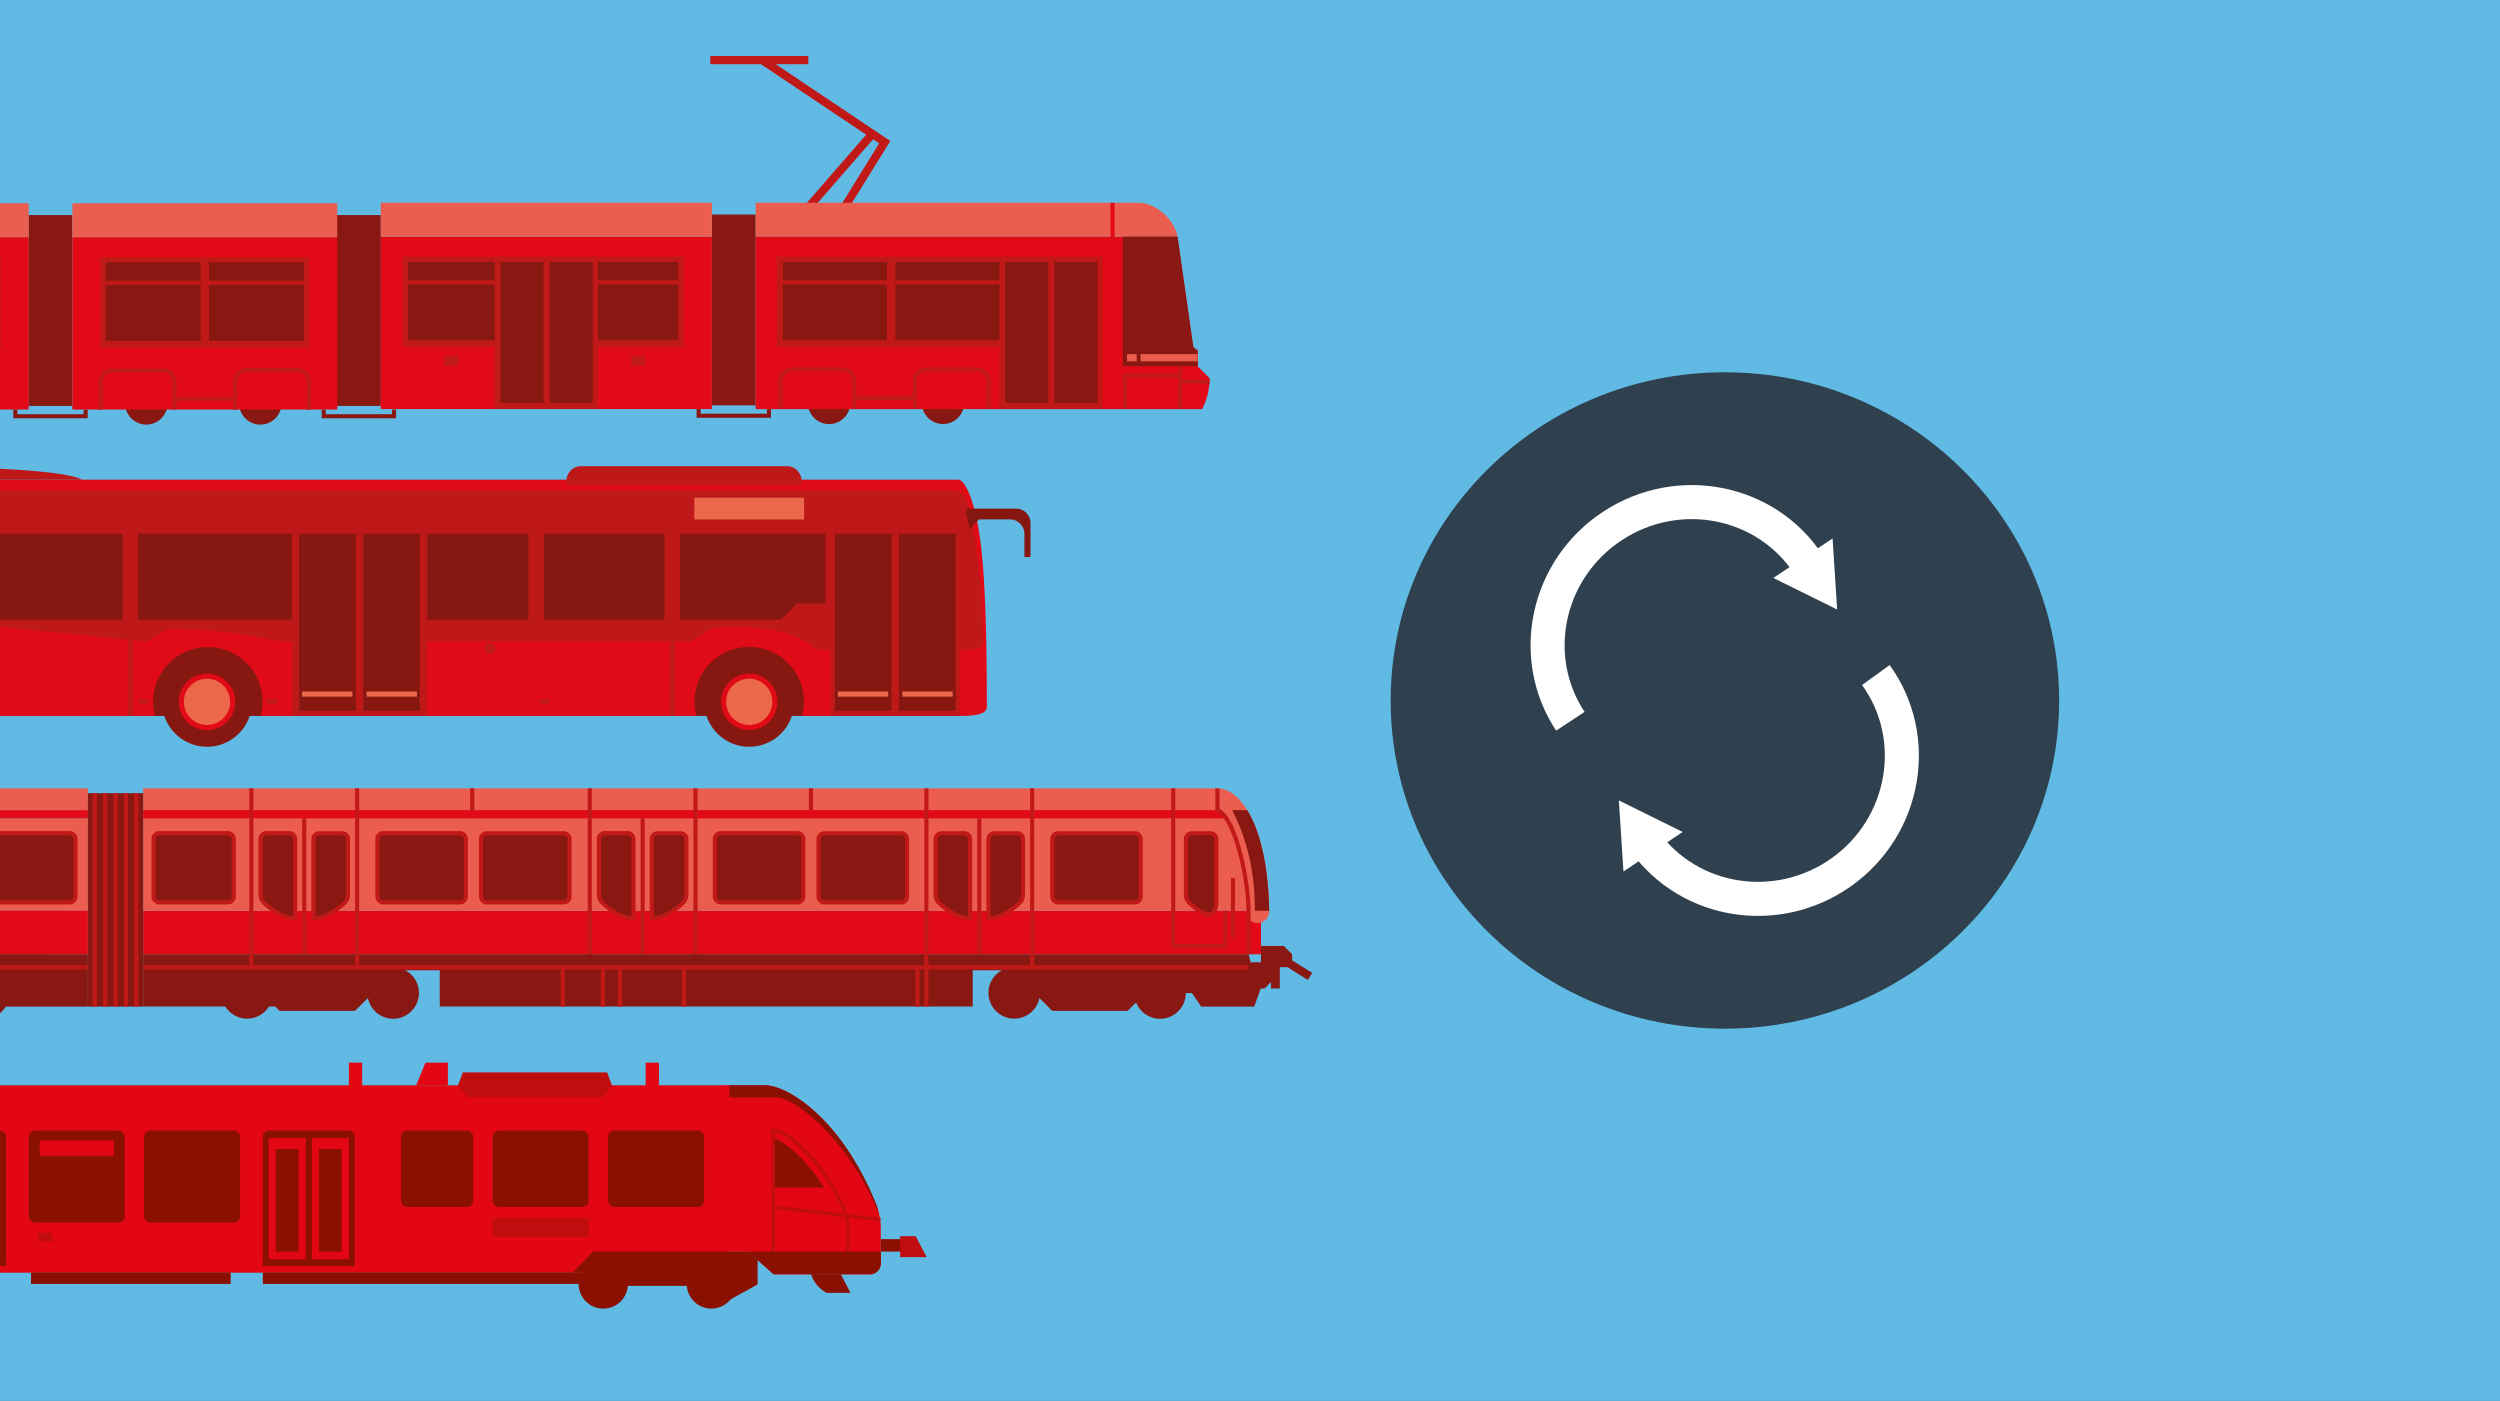 <?xml version="1.0" encoding="UTF-8"?>
<svg xmlns="http://www.w3.org/2000/svg" xmlns:xlink="http://www.w3.org/1999/xlink" id="Ebene_1" data-name="Ebene 1" viewBox="0 0 737 413">
  <rect x="0" y="0" width="737" height="413" fill="#333333" stroke="none"/>
  <defs>
    <style>.cls-1,.cls-12,.cls-14,.cls-20,.cls-7{fill:none;}.cls-2{fill:#60bae4;}.cls-3{clip-path:url(#clip-path);}.cls-4{fill:#e30613;}.cls-5{fill:#8a1002;}.cls-6{fill:#c00d0d;}.cls-7{stroke:#c00d0d;stroke-width:1.03px;}.cls-12,.cls-13,.cls-14,.cls-20,.cls-7{stroke-miterlimit:10;}.cls-8{fill:#871811;}.cls-9{fill:#e10b17;}.cls-10{fill:#be1818;}.cls-11,.cls-13{fill:#eb694a;}.cls-12,.cls-14{stroke:#be1818;}.cls-12{stroke-width:4.54px;}.cls-13{stroke:#e10b17;}.cls-13,.cls-14{stroke-width:1.51px;}.cls-15{fill:#891812;}.cls-16{fill:#c11818;}.cls-17{fill:#eb5e4f;}.cls-18{fill:#e30a18;}.cls-19{fill:#2f404e;}.cls-20{stroke:#fff;stroke-width:10.04px;}.cls-21{fill:#fff;}.cls-22{clip-path:url(#clip-path-2);}.cls-23{clip-path:url(#clip-path-3);}</style>
    <clipPath id="clip-path">
      <polygon class="cls-1" points="737.98 -1.17 -1.02 -0.17 -1.02 414.45 737.98 413.45 737.98 -1.17"></polygon>
    </clipPath>
    <clipPath id="clip-path-2">
      <polygon class="cls-1" points="-776.02 -1.17 -1515.02 -0.17 -1515.02 414.45 -776.02 413.45 -776.02 -1.17"></polygon>
    </clipPath>
    <clipPath id="clip-path-3">
      <polygon class="cls-1" points="-19.02 -1.17 -758.02 -0.17 -758.02 414.45 -19.02 413.45 -19.02 -1.17"></polygon>
    </clipPath>
  </defs>
  <polygon class="cls-2" points="737.98 -1.17 -1.02 -0.17 -1.02 414.45 737.98 413.45 737.98 -1.17"></polygon>
  <g class="cls-3">
    <rect class="cls-4" x="190.33" y="313.28" width="3.92" height="10.2"></rect>
    <path class="cls-4" d="M212.29,320v-.05H225.5c6.31,0,22.27,9.19,32.75,35a19.61,19.61,0,0,1,1.42,7.34v10.15a3.26,3.26,0,0,1-3.26,3.26H228.08L220.57,369h-5.74v6.13H-41.89V320Z"></path>
    <path class="cls-5" d="M227.94,335.44v14.64H243S235.48,338.09,227.94,335.44Z"></path>
    <rect class="cls-4" x="-41.89" y="368.98" width="262.46" height="6.13" transform="translate(178.68 744.09) rotate(180)"></rect>
    <rect class="cls-5" x="9.14" y="375.11" width="58.87" height="3.4" transform="translate(77.15 753.62) rotate(180)"></rect>
    <polygon class="cls-5" points="220.57 368.98 174.82 368.98 168.89 375.11 171.4 375.11 183.72 379.08 204.83 379.08 213.73 383.96 223.35 378.65 223.35 371.44 220.57 368.98"></polygon>
    <rect class="cls-6" x="11.25" y="363.43" width="4.21" height="2.49" transform="translate(26.71 729.35) rotate(180)"></rect>
    <rect class="cls-4" x="-41.89" y="320.04" width="256.91" height="3.44" transform="translate(173.13 643.52) rotate(180)"></rect>
    <rect class="cls-5" x="42.5" y="333.28" width="28.28" height="27.13" rx="1.84" transform="translate(113.28 693.7) rotate(-180)"></rect>
    <rect class="cls-5" x="8.47" y="333.28" width="28.28" height="27.13" rx="1.84" transform="translate(45.23 693.7) rotate(-180)"></rect>
    <rect class="cls-4" x="11.7" y="336.15" width="21.82" height="4.59" transform="translate(45.23 676.9) rotate(180)"></rect>
    <rect class="cls-5" x="145.25" y="333.28" width="28.28" height="22.54" rx="1.84" transform="translate(318.77 689.11) rotate(180)"></rect>
    <rect class="cls-5" x="179.27" y="333.28" width="28.28" height="22.54" rx="1.84" transform="translate(386.83 689.11) rotate(180)"></rect>
    <rect class="cls-5" x="118.18" y="333.28" width="21.32" height="22.54" rx="1.84" transform="translate(257.68 689.11) rotate(180)"></rect>
    <path class="cls-5" d="M77.48,333.28h27.09a0,0,0,0,1,0,0v36.86a1.84,1.84,0,0,1-1.84,1.84H79.32a1.84,1.84,0,0,1-1.84-1.84V333.28A0,0,0,0,1,77.48,333.28Z" transform="translate(182.05 705.27) rotate(180)"></path>
    <rect class="cls-4" x="91.93" y="335.44" width="10.91" height="36.54" transform="translate(194.78 707.43) rotate(180)"></rect>
    <rect class="cls-5" x="94.04" y="338.74" width="6.7" height="30.24" transform="translate(194.78 707.72) rotate(180)"></rect>
    <rect class="cls-4" x="79.2" y="335.44" width="10.91" height="36.54" transform="translate(169.32 707.43) rotate(180)"></rect>
    <rect class="cls-5" x="81.31" y="338.74" width="6.7" height="30.24" transform="translate(169.32 707.72) rotate(180)"></rect>
    <path class="cls-5" d="M-25.31,333.28H1.77a0,0,0,0,1,0,0v36.86A1.84,1.84,0,0,1-.06,372H-23.48a1.84,1.84,0,0,1-1.84-1.84V333.28A0,0,0,0,1-25.31,333.28Z" transform="translate(-23.54 705.27) rotate(180)"></path>
    <rect class="cls-4" x="-10.86" y="335.44" width="10.91" height="36.54" transform="translate(-10.81 707.43) rotate(180)"></rect>
    <path class="cls-7" d="M227.94,333.28V369l2.3,5.3h15.5c3.74,0,4.31-1.37,4.31-11.64S234.83,333.28,227.94,333.28Z"></path>
    <rect class="cls-5" x="77.48" y="371.23" width="27.09" height="1.96" transform="translate(182.05 744.43) rotate(180)"></rect>
    <rect class="cls-5" x="-25.31" y="371.23" width="27.09" height="1.96" transform="translate(-23.54 744.43) rotate(180)"></rect>
    <path class="cls-5" d="M215,319.93H225.5c6.31,0,22.27,9.19,32.75,35a19.42,19.42,0,0,1,.86,2.78c-9.7-23.08-25.29-34.19-30.16-34.19H215Z"></path>
    <line class="cls-7" x1="227.94" y1="355.82" x2="259.56" y2="359.56"></line>
    <path class="cls-5" d="M247.89,375.64l2.83,5.5h-7a9.5,9.5,0,0,1-4.61-5.5Z"></path>
    <rect class="cls-5" x="259.67" y="365.3" width="6.08" height="3.68" transform="translate(525.42 734.28) rotate(180)"></rect>
    <polygon class="cls-6" points="265.36 364.44 265.36 370.61 273.17 370.61 269.96 364.44 265.36 364.44"></polygon>
    <polygon class="cls-4" points="132.04 319.98 132.04 313.28 125.43 313.28 122.66 319.98 132.04 319.98"></polygon>
    <rect class="cls-4" x="102.85" y="313.28" width="3.92" height="10.2"></rect>
    <rect class="cls-6" x="145.25" y="359.13" width="28.28" height="5.55"></rect>
    <circle class="cls-5" cx="177.84" cy="378.51" r="7.27"></circle>
    <circle class="cls-5" cx="209.71" cy="378.51" r="7.27"></circle>
    <polygon class="cls-6" points="136.44 316.15 149.5 316.15 165.92 316.15 178.98 316.15 180.42 320.04 177.55 323.48 165.92 323.48 149.5 323.48 137.88 323.48 135 320.04 136.44 316.15"></polygon>
    <rect class="cls-5" x="77.48" y="375.11" width="95.73" height="3.4" transform="translate(250.69 753.62) rotate(180)"></rect>
    <path class="cls-5" d="M259.67,372.38a3.26,3.26,0,0,1-3.26,3.26H228.08L220.57,369h39.1Z"></path>
    <rect class="cls-8" x="38.13" y="171.31" width="212.54" height="39.75"></rect>
    <path class="cls-9" d="M289.16,160.59c-1.51-12.37-4.54-19.18-6.69-19.18H-29.81v64.7a2.14,2.14,0,0,0,1.91,2.13l25.34,2.82H45.7a15.88,15.88,0,0,1-.56-4.16,16.15,16.15,0,1,1,32.3,0,15.88,15.88,0,0,1-.57,4.16H205.28a15.88,15.88,0,0,1-.56-4.16,16.15,16.15,0,1,1,31.74,4.16h46c4.17,0,8.46-.25,8.46-2.65C290.93,193,290.67,173,289.16,160.59Z"></path>
    <path class="cls-10" d="M-23.38,144.63v37.85l66.62,6.63,6.06-3.6h3.51A130.35,130.35,0,0,1,79,188.43a34.93,34.93,0,0,0,7,.68H203.55l6.62-4s21-2.46,30.85,6.44H283.8c3,0,6.05,0,6.05-2.46s-.79-31-5.3-42.21c-1.13-2.84-3.59-2.27-8.51-2.27Z"></path>
    <rect class="cls-10" x="86.02" y="176.24" width="39.93" height="34.82"></rect>
    <rect class="cls-10" x="244.81" y="168.07" width="38.23" height="42.99"></rect>
    <rect class="cls-11" x="204.69" y="146.71" width="32.36" height="6.43"></rect>
    <rect class="cls-11" x="88.19" y="205.38" width="15.71" height="1.51"></rect>
    <rect class="cls-11" x="108.07" y="205.38" width="15.71" height="1.51" transform="translate(231.84 412.28) rotate(180)"></rect>
    <polygon class="cls-8" points="243.36 157.31 243.36 177.94 234.97 177.94 230.24 182.67 125.95 182.67 125.95 157.31 243.36 157.31"></polygon>
    <polygon class="cls-8" points="86.02 157.31 86.02 177.94 86.02 177.94 86.02 182.67 -3.44 182.67 -20.35 181.16 -20.35 157.31 86.02 157.31"></polygon>
    <line class="cls-12" x1="198.19" y1="155.16" x2="198.19" y2="185.19"></line>
    <line class="cls-12" x1="158.06" y1="155.16" x2="158.06" y2="185.19"></line>
    <line class="cls-12" x1="38.45" y1="155.16" x2="38.45" y2="185.19"></line>
    <circle class="cls-8" cx="61.03" cy="206.9" r="13.25"></circle>
    <circle class="cls-13" cx="61.03" cy="206.9" r="7.57"></circle>
    <circle class="cls-8" cx="220.87" cy="206.9" r="13.25"></circle>
    <circle class="cls-13" cx="220.87" cy="206.9" r="7.57"></circle>
    <line class="cls-14" x1="38.45" y1="188.63" x2="38.45" y2="211.06"></line>
    <line class="cls-14" x1="198.19" y1="188.63" x2="198.19" y2="211.06"></line>
    <circle class="cls-10" cx="144.4" cy="191.19" r="1.62"></circle>
    <rect class="cls-10" x="40.88" y="206.14" width="2.93" height="1.32"></rect>
    <rect class="cls-10" x="78.73" y="206.14" width="2.93" height="1.32"></rect>
    <rect class="cls-10" x="158.99" y="206.14" width="2.93" height="1.32"></rect>
    <path class="cls-10" d="M24.13,141.41s-3.57-3.56-48.06-3.77a6.4,6.4,0,0,0-5.88,3.77H24.13Z"></path>
    <path class="cls-10" d="M167,142.93v-1.2a4.29,4.29,0,0,1,4.29-4.29H232a4.29,4.29,0,0,1,4.29,4.29v1.2Z"></path>
    <path class="cls-8" d="M284.62,149.93H299.5a4.3,4.3,0,0,1,4.3,4.29v10H302v-6.81a4.29,4.29,0,0,0-4.29-4.29h-9.08L285.82,156Z"></path>
    <rect class="cls-8" x="88.19" y="157.31" width="35.58" height="52.24"></rect>
    <rect class="cls-10" x="104.9" y="157.31" width="2.18" height="52.24"></rect>
    <rect class="cls-11" x="89.05" y="203.87" width="14.85" height="1.51"></rect>
    <rect class="cls-11" x="108.07" y="203.87" width="14.85" height="1.51"></rect>
    <rect class="cls-8" x="246.13" y="157.31" width="35.58" height="52.24"></rect>
    <rect class="cls-10" x="262.84" y="157.31" width="2.18" height="52.24"></rect>
    <rect class="cls-11" x="246.99" y="203.87" width="14.85" height="1.51"></rect>
    <rect class="cls-11" x="266.01" y="203.87" width="14.85" height="1.51"></rect>
    <rect class="cls-15" x="8.43" y="63.4" width="12.91" height="56.27"></rect>
    <polygon class="cls-15" points="25.85 123.31 3.92 123.31 3.92 120.73 5.13 120.73 5.13 122.1 24.64 122.1 24.64 120.73 25.85 120.73 25.85 123.31"></polygon>
    <rect class="cls-15" x="99.35" y="63.4" width="12.91" height="56.27"></rect>
    <polygon class="cls-15" points="116.77 123.31 94.83 123.31 94.83 120.73 96.04 120.73 96.04 122.1 115.56 122.1 115.56 120.73 116.77 120.73 116.77 123.31"></polygon>
    <rect class="cls-15" x="209.87" y="63.25" width="12.91" height="56.27"></rect>
    <polygon class="cls-15" points="227.29 123.16 205.36 123.16 205.36 120.58 206.57 120.58 206.57 121.94 226.09 121.94 226.09 120.58 227.29 120.58 227.29 123.16"></polygon>
    <polygon class="cls-16" points="228.69 18.93 238.29 18.93 238.29 16.51 209.4 16.51 209.4 18.93 224.34 18.93 255.35 39.71 233.29 65.03 235.12 66.62 257.38 41.07 259.18 42.28 244.98 65.19 247.03 66.46 262.47 41.57 228.69 18.93"></polygon>
    <path class="cls-15" d="M271.75,118.77A6.25,6.25,0,1,1,278,125a6.24,6.24,0,0,1-6.24-6.25"></path>
    <path class="cls-15" d="M238.16,118.77a6.25,6.25,0,1,1,6.25,6.25,6.25,6.25,0,0,1-6.25-6.25"></path>
    <path class="cls-17" d="M222.78,59.77H335.63c5.44,0,10.83,5.41,11.49,10H222.78Z"></path>
    <path class="cls-18" d="M356.6,111.51,353.08,108v-4.64l-1.3-1-4.66-32.57H328.57v-10h-1.21v10H222.78v50.82H354.39A19.87,19.87,0,0,0,356.6,111.51Z"></path>
    <path class="cls-16" d="M288,108.33H273.11a4,4,0,0,0-4,4v4.43H252.43v-4.43a4,4,0,0,0-4-4H233.47a4,4,0,0,0-4,4v8.21h1.21v-8.21a2.83,2.83,0,0,1,2.82-2.83H248.4a2.83,2.83,0,0,1,2.82,2.83v8.21h1.21V118h16.64v2.57h1.21v-8.21a2.83,2.83,0,0,1,2.83-2.83H288a2.83,2.83,0,0,1,2.82,2.83v8.21h1.21v-8.21A4,4,0,0,0,288,108.33Z"></path>
    <polygon class="cls-16" points="294.63 75.66 294.63 75.66 228.98 75.66 228.98 102.33 294.63 102.33 294.63 120.58 325.04 120.58 325.04 75.66 294.63 75.66"></polygon>
    <rect class="cls-15" x="310.82" y="77.17" width="12.71" height="41.6"></rect>
    <rect class="cls-15" x="296.3" y="77.17" width="12.71" height="41.6"></rect>
    <polygon class="cls-15" points="351.78 102.33 351.78 102.33 347.13 69.76 330.99 69.76 330.99 102.33 330.99 102.33 330.99 107.98 353.07 107.98 353.07 103.34 351.78 102.33"></polygon>
    <rect class="cls-17" x="336.23" y="104.4" width="16.84" height="2.12"></rect>
    <rect class="cls-17" x="332.23" y="104.4" width="2.87" height="2.12"></rect>
    <polygon class="cls-16" points="356.58 111.92 348.54 111.92 348.54 107.98 347.33 107.98 347.33 110.2 330.99 110.2 330.99 120.58 332.2 120.58 332.2 111.41 347.33 111.41 347.33 120.58 348.54 120.58 348.54 113.13 356.58 113.13 356.58 111.92"></polygon>
    <rect class="cls-15" x="263.93" y="77.17" width="30.71" height="5.45"></rect>
    <polygon class="cls-15" points="261.51 83.83 230.8 83.83 230.8 83.83 230.8 100.31 261.51 100.31 261.51 100.31 261.51 83.83"></polygon>
    <polygon class="cls-15" points="261.51 82.61 261.51 77.17 230.8 77.17 230.8 82.61 230.8 82.61 261.51 82.61"></polygon>
    <polygon class="cls-15" points="263.93 100.31 263.93 100.31 294.63 100.31 294.63 83.83 263.93 83.83 263.93 100.31"></polygon>
    <rect class="cls-18" x="112.25" y="69.76" width="97.62" height="50.83"></rect>
    <rect class="cls-17" x="112.25" y="59.77" width="97.62" height="9.98"></rect>
    <rect class="cls-16" x="186.09" y="104.85" width="4.08" height="3.03"></rect>
    <rect class="cls-16" x="131.07" y="104.85" width="4.08" height="3.03"></rect>
    <polygon class="cls-16" points="201.6 75.66 118.71 75.66 118.71 102.33 145.86 102.33 145.86 120.58 176.27 120.58 176.27 102.33 201.6 102.33 201.6 75.66"></polygon>
    <rect class="cls-15" x="162.05" y="77.17" width="12.71" height="41.6"></rect>
    <rect class="cls-15" x="147.53" y="77.17" width="12.71" height="41.6"></rect>
    <rect class="cls-15" x="120.32" y="77.17" width="25.54" height="5.45"></rect>
    <rect class="cls-15" x="120.32" y="83.83" width="25.54" height="16.49"></rect>
    <rect class="cls-15" x="176.27" y="77.17" width="23.72" height="5.45"></rect>
    <rect class="cls-15" x="176.27" y="83.83" width="23.72" height="16.49"></rect>
    <path class="cls-15" d="M49.38,118.92a6.25,6.25,0,1,0-6.24,6.25,6.24,6.24,0,0,0,6.24-6.25"></path>
    <path class="cls-15" d="M83,118.92a6.25,6.25,0,1,0-6.25,6.25A6.25,6.25,0,0,0,83,118.92"></path>
    <rect class="cls-18" x="21.34" y="69.91" width="78.08" height="50.83"></rect>
    <path class="cls-16" d="M87.66,108.48H72.74a4,4,0,0,0-4,4V117H52.06v-4.43a4,4,0,0,0-4-4H33.1a4,4,0,0,0-4,4v8.21h1.21v-8.21a2.83,2.83,0,0,1,2.82-2.83H48a2.83,2.83,0,0,1,2.82,2.83v8.21h1.21v-2.57H68.7v2.57h1.21v-8.21a2.83,2.83,0,0,1,2.83-2.83H87.66a2.83,2.83,0,0,1,2.82,2.83v8.21h1.21v-8.21A4,4,0,0,0,87.66,108.48Z"></path>
    <rect class="cls-17" x="21.34" y="59.92" width="78.08" height="9.98"></rect>
    <rect class="cls-16" x="29.52" y="75.81" width="61.72" height="26.67"></rect>
    <rect class="cls-15" x="31.13" y="77.32" width="28.04" height="5.42"></rect>
    <rect class="cls-15" x="31.13" y="84" width="28.04" height="16.47"></rect>
    <rect class="cls-15" x="61.59" y="77.32" width="28.04" height="5.42"></rect>
    <rect class="cls-15" x="61.59" y="84" width="28.04" height="16.47"></rect>
    <rect class="cls-18" x="-63.22" y="69.91" width="71.68" height="50.83"></rect>
    <rect class="cls-17" x="-63.22" y="59.92" width="71.68" height="9.98"></rect>
    <polygon class="cls-16" points="-44.86 75.81 -44.86 75.81 0.28 75.81 0.28 102.48 -24.62 102.48 -24.62 120.74 -55.02 120.74 -55.02 75.81 -44.86 75.81"></polygon>
    <rect class="cls-17" x="-305.86" y="241.27" width="331.77" height="27.21" transform="translate(-279.95 509.75) rotate(180)"></rect>
    <rect class="cls-17" x="-305.86" y="232.4" width="331.77" height="6.42" transform="translate(-279.95 471.23) rotate(180)"></rect>
    <rect class="cls-18" x="-305.86" y="268.48" width="331.77" height="12.84" transform="translate(-279.95 549.79) rotate(180)"></rect>
    <rect class="cls-18" x="-305.86" y="238.82" width="331.77" height="2.45"></rect>
    <path class="cls-15" d="M25.91,281.31v2.37h0v13.07H1.7a7.6,7.6,0,0,1-6.43,3.57,7.58,7.58,0,0,1-6.43-3.57H-13L-14.31,298H-36.52l-3.77-3.77a7.6,7.6,0,0,1-7.44,6.07,7.59,7.59,0,0,1-7.59-7.59,7.59,7.59,0,0,1,7.59-7.6H-60.09v7.6H-76.8v4H-218.23v-10.7H-228.6a7.58,7.58,0,0,1,4,6.68,7.59,7.59,0,0,1-7.59,7.59,7.6,7.6,0,0,1-7.44-6.07l-3.77,3.77h-22.21l-1.27-1.27h-1.88a7.58,7.58,0,0,1-6.43,3.57,7.6,7.6,0,0,1-6.43-3.57h-24.21v-10.7h0v-4.74Z"></path>
    <rect class="cls-16" x="-305.86" y="284.57" width="331.77" height="1.22"></rect>
    <rect class="cls-15" x="-1.4" y="245.65" width="23.64" height="20.38" rx="1.22" transform="translate(20.84 511.68) rotate(180)"></rect>
    <path class="cls-16" d="M.34,266.64H20.51a2.34,2.34,0,0,0,2.34-2.34V247.38A2.34,2.34,0,0,0,20.51,245H.34A2.35,2.35,0,0,0-2,247.38V264.3A2.35,2.35,0,0,0,.34,266.64Zm20.17-20.38a1.12,1.12,0,0,1,1.12,1.12V264.3a1.12,1.12,0,0,1-1.12,1.12H.34A1.13,1.13,0,0,1-.79,264.3V247.38a1.13,1.13,0,0,1,1.13-1.12Z"></path>
    <rect class="cls-18" x="42.21" y="268.48" width="329.53" height="12.84" transform="translate(413.95 549.79) rotate(180)"></rect>
    <path class="cls-17" d="M358.9,232.4c6.53,0,14.78,10.37,15.26,36.14a3.46,3.46,0,0,1-5.6,2.83,6.49,6.49,0,0,1-.49-.45v-2.44H42.21V232.4Z"></path>
    <path class="cls-15" d="M374.16,268.48h-4.25c.3-18-6.73-29.66-6.73-29.66h4.5C371.17,244.47,373.88,254.05,374.16,268.48Z"></path>
    <polygon class="cls-18" points="42.21 238.82 358.9 238.82 361.14 241.27 42.21 241.27 42.21 238.82"></polygon>
    <path class="cls-16" d="M367.46,281.31h1.22V268.48c0-7.93-3.45-27.06-9.17-30.05v-6h-1.22v6.83l.39.16c4.68,1.8,8.78,19.39,8.78,29.08Z"></path>
    <polygon class="cls-16" points="345.25 279.48 361.75 279.48 361.75 268.48 360.53 268.48 360.53 278.26 346.47 278.26 346.47 232.41 345.25 232.41 345.25 279.48"></polygon>
    <rect class="cls-16" x="204.43" y="232.41" width="1.22" height="52.78"></rect>
    <rect class="cls-16" x="173.25" y="232.41" width="1.22" height="52.78"></rect>
    <rect class="cls-16" x="188.84" y="241.27" width="1.22" height="40.04"></rect>
    <path class="cls-15" d="M193.88,245.65h6.73a1.74,1.74,0,0,1,1.73,1.73v16.36a3.45,3.45,0,0,1-1.13,2.57c-1.78,1.6-5.42,4.41-9.06,4.41V247.38A1.74,1.74,0,0,1,193.88,245.65Z"></path>
    <path class="cls-16" d="M191.54,271.33h.61c3.82,0,7.57-2.86,9.47-4.57a4.08,4.08,0,0,0,1.33-3V247.38a2.34,2.34,0,0,0-2.34-2.34h-6.73a2.34,2.34,0,0,0-2.34,2.34Zm9.07-25.07a1.12,1.12,0,0,1,1.12,1.12v16.36a2.84,2.84,0,0,1-.93,2.11c-1.66,1.5-4.83,3.94-8,4.23v-22.7a1.12,1.12,0,0,1,1.12-1.12Z"></path>
    <path class="cls-15" d="M185,245.65h-6.73a1.74,1.74,0,0,0-1.73,1.73v16.36a3.48,3.48,0,0,0,1.13,2.57c1.79,1.6,5.42,4.41,9.06,4.41V247.38A1.74,1.74,0,0,0,185,245.65Z"></path>
    <path class="cls-16" d="M186.75,271.33h.61V247.38A2.34,2.34,0,0,0,185,245h-6.73a2.34,2.34,0,0,0-2.34,2.34v16.36a4.08,4.08,0,0,0,1.33,3C179.18,268.47,182.93,271.33,186.75,271.33ZM185,246.26a1.12,1.12,0,0,1,1.12,1.12v22.7c-3.21-.29-6.38-2.73-8-4.23a2.84,2.84,0,0,1-.93-2.11V247.38a1.13,1.13,0,0,1,1.12-1.12Z"></path>
    <rect class="cls-15" x="241.31" y="245.65" width="26.08" height="20.38" rx="1.22" transform="translate(508.71 511.68) rotate(180)"></rect>
    <path class="cls-16" d="M243.05,266.64h22.62A2.34,2.34,0,0,0,268,264.3V247.38a2.34,2.34,0,0,0-2.34-2.34H243.05a2.35,2.35,0,0,0-2.35,2.34V264.3A2.35,2.35,0,0,0,243.05,266.64Zm22.62-20.38a1.13,1.13,0,0,1,1.12,1.12V264.3a1.12,1.12,0,0,1-1.12,1.12H243.05a1.12,1.12,0,0,1-1.12-1.12V247.38a1.12,1.12,0,0,1,1.12-1.12Z"></path>
    <rect class="cls-15" x="310.2" y="245.65" width="26.08" height="20.38" rx="1.22" transform="translate(646.48 511.68) rotate(180)"></rect>
    <path class="cls-16" d="M311.93,266.64h22.62a2.34,2.34,0,0,0,2.34-2.34V247.38a2.34,2.34,0,0,0-2.34-2.34H311.93a2.35,2.35,0,0,0-2.35,2.34V264.3A2.35,2.35,0,0,0,311.93,266.64Zm22.62-20.38a1.12,1.12,0,0,1,1.12,1.12V264.3a1.12,1.12,0,0,1-1.12,1.12H311.93a1.12,1.12,0,0,1-1.12-1.12V247.38a1.12,1.12,0,0,1,1.12-1.12Z"></path>
    <rect class="cls-15" x="210.75" y="245.65" width="26.08" height="20.38" rx="1.22" transform="translate(447.58 511.68) rotate(180)"></rect>
    <path class="cls-16" d="M212.48,266.64H235.1a2.34,2.34,0,0,0,2.34-2.34V247.38A2.34,2.34,0,0,0,235.1,245H212.48a2.35,2.35,0,0,0-2.35,2.34V264.3A2.35,2.35,0,0,0,212.48,266.64Zm22.62-20.38a1.12,1.12,0,0,1,1.12,1.12V264.3a1.12,1.12,0,0,1-1.12,1.12H212.48a1.12,1.12,0,0,1-1.12-1.12V247.38a1.12,1.12,0,0,1,1.12-1.12Z"></path>
    <rect class="cls-15" x="141.81" y="245.65" width="26.08" height="20.38" rx="1.22" transform="translate(309.71 511.68) rotate(180)"></rect>
    <path class="cls-16" d="M143.55,266.64h22.61a2.35,2.35,0,0,0,2.35-2.34V247.38a2.35,2.35,0,0,0-2.35-2.34H143.55a2.35,2.35,0,0,0-2.35,2.34V264.3A2.35,2.35,0,0,0,143.55,266.64Zm22.61-20.38a1.13,1.13,0,0,1,1.13,1.12V264.3a1.13,1.13,0,0,1-1.13,1.12H143.55a1.13,1.13,0,0,1-1.13-1.12V247.38a1.13,1.13,0,0,1,1.13-1.12Z"></path>
    <rect class="cls-15" x="111.24" y="245.65" width="26.08" height="20.38" rx="1.22" transform="translate(248.57 511.68) rotate(180)"></rect>
    <path class="cls-16" d="M113,266.64H135.6a2.34,2.34,0,0,0,2.34-2.34V247.38A2.34,2.34,0,0,0,135.6,245H113a2.35,2.35,0,0,0-2.35,2.34V264.3A2.35,2.35,0,0,0,113,266.64Zm22.62-20.38a1.13,1.13,0,0,1,1.12,1.12V264.3a1.12,1.12,0,0,1-1.12,1.12H113a1.12,1.12,0,0,1-1.12-1.12V247.38a1.12,1.12,0,0,1,1.12-1.12Z"></path>
    <rect class="cls-15" x="45.27" y="245.65" width="23.64" height="20.38" rx="1.22" transform="translate(114.18 511.68) rotate(180)"></rect>
    <path class="cls-16" d="M47,266.64H67.18a2.34,2.34,0,0,0,2.34-2.34V247.38A2.34,2.34,0,0,0,67.18,245H47a2.34,2.34,0,0,0-2.34,2.34V264.3A2.34,2.34,0,0,0,47,266.64Zm20.18-20.38a1.13,1.13,0,0,1,1.12,1.12V264.3a1.12,1.12,0,0,1-1.12,1.12H47a1.12,1.12,0,0,1-1.12-1.12V247.38A1.12,1.12,0,0,1,47,246.26Z"></path>
    <rect class="cls-16" x="362.87" y="258.85" width="1.22" height="17.58"></rect>
    <path class="cls-15" d="M358.9,281.31h9.17l.6,2.37h3.07v-4.81h6.72l2.45,2.44v1.81l5.94,3.68-1.29,2.08-6-3.75h-2.28v6.27h-2.59v-1.89l-1.89,1.89h-1.14l-1.92,5.35H354.11l-2.72-4h-1.81a7.59,7.59,0,0,1-14.65,2.78L332.41,298H310.19l-3.77-3.77a7.59,7.59,0,1,1-11.05-8.2h-8.61v10.7H129.64v-10.7H119.47a7.59,7.59,0,1,1-11,8.2L104.65,298H82.43l-1.27-1.27H79.28a7.57,7.57,0,0,1-12.85,0H42.21V281.31Z"></path>
    <rect class="cls-16" x="269.85" y="285.13" width="1.22" height="11.62"></rect>
    <rect class="cls-16" x="177.12" y="285.19" width="1.22" height="11.57"></rect>
    <rect class="cls-16" x="165.3" y="285.13" width="1.22" height="11.62"></rect>
    <rect class="cls-16" x="182.22" y="285.13" width="1.22" height="11.62"></rect>
    <rect class="cls-16" x="201.07" y="285.13" width="1.22" height="11.62"></rect>
    <rect class="cls-16" x="42.21" y="284.57" width="325.86" height="1.22"></rect>
    <rect class="cls-16" x="238.46" y="232.41" width="1.22" height="6.42"></rect>
    <rect class="cls-16" x="138.6" y="232.41" width="1.22" height="6.42"></rect>
    <path class="cls-15" d="M356.86,245.65h-5.5a1.73,1.73,0,0,0-1.73,1.73v16.36a3.45,3.45,0,0,0,1.13,2.57,22.39,22.39,0,0,0,4,2.88c2.28,1.27,3.86-.45,3.86-3.06V247.38A1.73,1.73,0,0,0,356.86,245.65Z"></path>
    <path class="cls-16" d="M356.19,270.23c1.78,0,3-1.69,3-4.1V247.38a2.35,2.35,0,0,0-2.35-2.34h-5.5a2.34,2.34,0,0,0-2.34,2.34v16.36a4,4,0,0,0,1.33,3,22.42,22.42,0,0,0,4.08,3A3.57,3.57,0,0,0,356.19,270.23Zm.67-24a1.12,1.12,0,0,1,1.12,1.12v18.75c0,1.69-.73,2.88-1.79,2.88a2.41,2.41,0,0,1-1.16-.35,21.75,21.75,0,0,1-3.86-2.81,2.84,2.84,0,0,1-.93-2.11V247.38a1.12,1.12,0,0,1,1.12-1.12Z"></path>
    <rect class="cls-16" x="303.67" y="232.41" width="1.22" height="52.78"></rect>
    <rect class="cls-16" x="288.08" y="241.27" width="1.22" height="40.04"></rect>
    <path class="cls-15" d="M293.13,245.65h6.72a1.74,1.74,0,0,1,1.74,1.73v16.36a3.46,3.46,0,0,1-1.14,2.57c-1.78,1.6-5.42,4.41-9.05,4.41V247.38A1.73,1.73,0,0,1,293.13,245.65Z"></path>
    <path class="cls-16" d="M290.78,271.33h.62c3.82,0,7.57-2.86,9.46-4.57a4.05,4.05,0,0,0,1.34-3V247.38a2.35,2.35,0,0,0-2.35-2.34h-6.72a2.35,2.35,0,0,0-2.35,2.34Zm9.07-25.07a1.12,1.12,0,0,1,1.12,1.12v16.36a2.8,2.8,0,0,1-.93,2.11c-1.66,1.5-4.82,3.94-8,4.23v-22.7a1.12,1.12,0,0,1,1.12-1.12Z"></path>
    <path class="cls-15" d="M284.26,245.65h-6.72a1.73,1.73,0,0,0-1.73,1.73v16.36a3.45,3.45,0,0,0,1.13,2.57c1.78,1.6,5.42,4.41,9.06,4.41V247.38A1.74,1.74,0,0,0,284.26,245.65Z"></path>
    <path class="cls-16" d="M286,271.33h.61V247.38a2.35,2.35,0,0,0-2.35-2.34h-6.72a2.35,2.35,0,0,0-2.35,2.34v16.36a4.05,4.05,0,0,0,1.34,3C278.42,268.47,282.17,271.33,286,271.33Zm-1.74-25.07a1.12,1.12,0,0,1,1.12,1.12v22.7c-3.21-.29-6.37-2.73-8-4.23a2.84,2.84,0,0,1-.93-2.11V247.38a1.12,1.12,0,0,1,1.12-1.12Z"></path>
    <rect class="cls-16" x="272.49" y="232.41" width="1.22" height="64.35"></rect>
    <rect class="cls-16" x="104.67" y="232.41" width="1.22" height="52.78"></rect>
    <rect class="cls-16" x="73.49" y="232.41" width="1.22" height="52.78"></rect>
    <rect class="cls-16" x="89.08" y="241.27" width="1.22" height="40.04"></rect>
    <path class="cls-15" d="M94.13,245.65h6.72a1.73,1.73,0,0,1,1.73,1.73v16.36a3.45,3.45,0,0,1-1.13,2.57c-1.78,1.6-5.42,4.41-9.06,4.41V247.38A1.74,1.74,0,0,1,94.13,245.65Z"></path>
    <path class="cls-16" d="M91.78,271.33h.61c3.82,0,7.57-2.86,9.47-4.57a4,4,0,0,0,1.33-3V247.38a2.34,2.34,0,0,0-2.34-2.34H94.13a2.35,2.35,0,0,0-2.35,2.34Zm9.07-25.07a1.12,1.12,0,0,1,1.12,1.12v16.36a2.84,2.84,0,0,1-.93,2.11c-1.66,1.5-4.83,3.94-8,4.23v-22.7a1.13,1.13,0,0,1,1.13-1.12Z"></path>
    <path class="cls-15" d="M85.26,245.65H78.54a1.74,1.74,0,0,0-1.74,1.73v16.36a3.48,3.48,0,0,0,1.13,2.57c1.79,1.6,5.42,4.41,9.06,4.41V247.38A1.73,1.73,0,0,0,85.26,245.65Z"></path>
    <path class="cls-16" d="M87,271.33h.61V247.38A2.34,2.34,0,0,0,85.26,245H78.54a2.35,2.35,0,0,0-2.35,2.34v16.36a4.08,4.08,0,0,0,1.33,3C79.42,268.47,83.17,271.33,87,271.33Zm-1.73-25.07a1.12,1.12,0,0,1,1.12,1.12v22.7c-3.21-.29-6.38-2.73-8-4.23a2.84,2.84,0,0,1-.93-2.11V247.38a1.13,1.13,0,0,1,1.13-1.12Z"></path>
    <rect class="cls-15" x="25.91" y="233.83" width="16.3" height="62.92" transform="translate(68.12 530.58) rotate(180)"></rect>
    <rect class="cls-16" x="39.56" y="233.83" width="1.22" height="62.92"></rect>
    <rect class="cls-16" x="36.51" y="233.83" width="1.22" height="62.92"></rect>
    <rect class="cls-16" x="33.45" y="233.83" width="1.22" height="62.92"></rect>
    <rect class="cls-16" x="30.39" y="233.83" width="1.22" height="62.92"></rect>
    <rect class="cls-16" x="27.34" y="233.83" width="1.22" height="62.92"></rect>
  </g>
  <ellipse class="cls-19" cx="508.5" cy="206.5" rx="98.53" ry="96.75"></ellipse>
  <path class="cls-20" d="M462.94,212.63c-12.54-19-7-44.82,12.41-57.58s45.26-7.68,57.79,11.36"></path>
  <polygon class="cls-21" points="531.51 164.55 540.24 158.73 540.92 169.21 541.59 179.69 532.18 175.03 522.77 170.38 531.51 164.55"></polygon>
  <path class="cls-20" d="M484.8,248C498.11,266.5,524.18,270.5,543,257s23.34-39.54,10-58"></path>
  <polygon class="cls-21" points="487.33 251.09 478.59 256.92 477.92 246.44 477.24 235.96 486.65 240.62 496.06 245.27 487.33 251.09"></polygon>
  <g class="cls-22">
    <path class="cls-15" d="M-15.29,340.1a9.4,9.4,0,0,1,9.4-9.41,9.41,9.41,0,0,1,9.41,9.41,9.4,9.4,0,0,1-9.41,9.4,9.4,9.4,0,0,1-9.4-9.4"></path>
    <path class="cls-17" d="M-89,251.29H80.87c8.2,0,16.31,8.14,17.31,15H-89Z"></path>
    <path class="cls-18" d="M112.45,329.17l-5.32-5.31v-7l-1.95-1.52-7-49H70.24v-15H68.42v15H-89v76.51H109.11A30.09,30.09,0,0,0,112.45,329.17Z"></path>
    <path class="cls-16" d="M9.22,324.39H-13.25a6.07,6.07,0,0,0-6.07,6.07v6.68h-25v-6.68a6.08,6.08,0,0,0-6.08-6.07H-72.91A6.08,6.08,0,0,0-79,330.46v12.37h1.83V330.46a4.25,4.25,0,0,1,4.25-4.25h22.46a4.26,4.26,0,0,1,4.26,4.25v12.37h1.82V339h25v3.87h1.82V330.46a4.26,4.26,0,0,1,4.25-4.25H9.22a4.26,4.26,0,0,1,4.25,4.25v12.37h1.82V330.46A6.08,6.08,0,0,0,9.22,324.39Z"></path>
    <polygon class="cls-16" points="19.16 275.2 19.16 275.2 -79.67 275.2 -79.67 315.35 19.16 315.35 19.16 342.83 64.93 342.83 64.93 275.2 19.16 275.2"></polygon>
    <rect class="cls-15" x="43.52" y="277.48" width="19.13" height="62.62"></rect>
    <rect class="cls-15" x="21.66" y="277.48" width="19.13" height="62.62"></rect>
    <polygon class="cls-15" points="105.18 315.35 105.18 315.35 98.18 266.32 73.89 266.32 73.89 315.35 73.89 315.35 73.89 323.86 107.13 323.86 107.13 316.87 105.18 315.35"></polygon>
    <rect class="cls-17" x="81.78" y="318.47" width="25.35" height="3.19"></rect>
    <rect class="cls-17" x="75.75" y="318.47" width="4.33" height="3.19"></rect>
    <polygon class="cls-16" points="112.42 329.78 100.3 329.78 100.3 323.86 98.48 323.86 98.48 327.19 73.89 327.19 73.89 342.83 75.71 342.83 75.71 329.02 98.48 329.02 98.48 342.83 100.3 342.83 100.3 331.61 112.42 331.61 112.42 329.78"></polygon>
    <rect class="cls-15" x="-27.07" y="277.48" width="46.23" height="8.2"></rect>
    <polygon class="cls-15" points="-27.07 312.32 -27.07 312.32 19.16 312.32 19.16 287.5 -27.07 287.5 -27.07 312.32"></polygon>
  </g>
  <g class="cls-23">
    <rect class="cls-17" x="259.75" y="93.61" width="499.43" height="40.95" transform="translate(1018.93 228.17) rotate(180)"></rect>
    <rect class="cls-17" x="259.75" y="80.26" width="499.43" height="9.66" transform="translate(1018.93 170.19) rotate(180)"></rect>
    <rect class="cls-18" x="259.75" y="134.56" width="499.43" height="19.33" transform="translate(1018.93 288.46) rotate(180)"></rect>
    <rect class="cls-18" x="259.75" y="89.93" width="499.43" height="3.68"></rect>
    <path class="cls-15" d="M759.18,153.89v3.57h0v19.67H722.73a11.41,11.41,0,0,1-19.36,0h-2.82l-1.92,1.92H665.2l-5.68-5.68a11.43,11.43,0,1,1-11.2-13.73h-18.6v11.43H604.56v6.06H391.66V161H376.05a11.43,11.43,0,1,1-16.64,12.35l-5.68,5.68H320.29l-1.92-1.92h-2.82a11.4,11.4,0,0,1-19.35,0H259.75V161h0v-7.13Z"></path>
    <rect class="cls-16" x="259.75" y="158.8" width="499.43" height="1.84"></rect>
    <rect class="cls-15" x="615.22" y="100.21" width="39.27" height="30.68" rx="1.84" transform="translate(1269.72 231.09) rotate(180)"></rect>
    <path class="cls-16" d="M617.83,131.8h34a3.53,3.53,0,0,0,3.53-3.53V102.81a3.54,3.54,0,0,0-3.53-3.53h-34a3.54,3.54,0,0,0-3.53,3.53v25.46A3.54,3.54,0,0,0,617.83,131.8Zm34-30.67a1.69,1.69,0,0,1,1.69,1.68v25.46a1.69,1.69,0,0,1-1.69,1.69h-34a1.69,1.69,0,0,1-1.69-1.69V102.81a1.69,1.69,0,0,1,1.69-1.68Z"></path>
    <rect class="cls-15" x="569.21" y="100.21" width="39.27" height="30.68" rx="1.84" transform="translate(1177.68 231.09) rotate(180)"></rect>
    <path class="cls-16" d="M571.82,131.8h34a3.54,3.54,0,0,0,3.53-3.53V102.81a3.54,3.54,0,0,0-3.53-3.53h-34a3.54,3.54,0,0,0-3.53,3.53v25.46A3.53,3.53,0,0,0,571.82,131.8Zm34-30.67a1.68,1.68,0,0,1,1.68,1.68v25.46a1.68,1.68,0,0,1-1.68,1.69h-34a1.69,1.69,0,0,1-1.69-1.69V102.81a1.69,1.69,0,0,1,1.69-1.68Z"></path>
    <rect class="cls-15" x="465.41" y="100.21" width="39.27" height="30.68" rx="1.84" transform="translate(970.1 231.09) rotate(180)"></rect>
    <path class="cls-16" d="M468,131.8h34.05a3.53,3.53,0,0,0,3.53-3.53V102.81a3.54,3.54,0,0,0-3.53-3.53H468a3.54,3.54,0,0,0-3.53,3.53v25.46A3.54,3.54,0,0,0,468,131.8Zm34.05-30.67a1.69,1.69,0,0,1,1.69,1.68v25.46a1.69,1.69,0,0,1-1.69,1.69H468a1.68,1.68,0,0,1-1.68-1.69V102.81a1.68,1.68,0,0,1,1.68-1.68Z"></path>
    <rect class="cls-15" x="419.4" y="100.21" width="39.27" height="30.68" rx="1.84" transform="translate(878.06 231.09) rotate(180)"></rect>
    <path class="cls-16" d="M422,131.8h34.05a3.54,3.54,0,0,0,3.53-3.53V102.81a3.54,3.54,0,0,0-3.53-3.53H422a3.54,3.54,0,0,0-3.53,3.53v25.46A3.53,3.53,0,0,0,422,131.8Zm34.05-30.67a1.69,1.69,0,0,1,1.69,1.68v25.46a1.69,1.69,0,0,1-1.69,1.69H422a1.69,1.69,0,0,1-1.69-1.69V102.81a1.69,1.69,0,0,1,1.69-1.68Z"></path>
    <rect class="cls-15" x="315.58" y="100.21" width="39.27" height="30.68" rx="1.84" transform="translate(670.43 231.09) rotate(180)"></rect>
    <path class="cls-16" d="M318.19,131.8h34.05a3.54,3.54,0,0,0,3.53-3.53V102.81a3.54,3.54,0,0,0-3.53-3.53H318.19a3.54,3.54,0,0,0-3.53,3.53v25.46A3.53,3.53,0,0,0,318.19,131.8Zm34.05-30.67a1.69,1.69,0,0,1,1.69,1.68v25.46a1.69,1.69,0,0,1-1.69,1.69H318.19a1.69,1.69,0,0,1-1.69-1.69V102.81a1.69,1.69,0,0,1,1.69-1.68Z"></path>
    <rect class="cls-15" x="269.56" y="100.21" width="39.27" height="30.68" rx="1.84" transform="translate(578.4 231.09) rotate(180)"></rect>
    <path class="cls-16" d="M272.17,131.8h34.05a3.53,3.53,0,0,0,3.53-3.53V102.81a3.54,3.54,0,0,0-3.53-3.53H272.17a3.54,3.54,0,0,0-3.53,3.53v25.46A3.54,3.54,0,0,0,272.17,131.8Zm34.05-30.67a1.69,1.69,0,0,1,1.69,1.68v25.46a1.69,1.69,0,0,1-1.69,1.69H272.17a1.69,1.69,0,0,1-1.69-1.69V102.81a1.69,1.69,0,0,1,1.69-1.68Z"></path>
    <rect class="cls-15" x="718.07" y="100.21" width="35.59" height="30.68" rx="1.84" transform="translate(1471.73 231.09) rotate(180)"></rect>
    <path class="cls-16" d="M720.68,131.8h30.37a3.54,3.54,0,0,0,3.53-3.53V102.81a3.54,3.54,0,0,0-3.53-3.53H720.68a3.54,3.54,0,0,0-3.53,3.53v25.46A3.53,3.53,0,0,0,720.68,131.8Zm30.37-30.67a1.69,1.69,0,0,1,1.69,1.68v25.46a1.69,1.69,0,0,1-1.69,1.69H720.68a1.69,1.69,0,0,1-1.69-1.69V102.81a1.69,1.69,0,0,1,1.69-1.68Z"></path>
    <rect class="cls-16" x="610.39" y="80.27" width="1.84" height="9.66"></rect>
    <rect class="cls-16" x="460.69" y="80.27" width="1.84" height="9.66"></rect>
    <rect class="cls-16" x="314.25" y="80.27" width="1.84" height="9.66"></rect>
    <rect class="cls-16" x="709.3" y="80.27" width="1.84" height="79.45"></rect>
    <rect class="cls-16" x="662.37" y="80.27" width="1.84" height="79.45"></rect>
    <rect class="cls-16" x="685.83" y="93.61" width="1.84" height="60.28"></rect>
    <path class="cls-15" d="M693.43,100.21h10.12a2.6,2.6,0,0,1,2.61,2.6v24.63a5.16,5.16,0,0,1-1.71,3.86c-2.68,2.42-8.16,6.64-13.63,6.64V102.81A2.6,2.6,0,0,1,693.43,100.21Z"></path>
    <path class="cls-16" d="M689.9,138.86h.92c5.75,0,11.4-4.31,14.25-6.88a6.08,6.08,0,0,0,2-4.54V102.81a3.54,3.54,0,0,0-3.53-3.53H693.43a3.54,3.54,0,0,0-3.53,3.53Zm13.65-37.73a1.69,1.69,0,0,1,1.69,1.68v24.63a4.27,4.27,0,0,1-1.4,3.18c-2.5,2.24-7.27,5.93-12.1,6.36V102.81a1.69,1.69,0,0,1,1.69-1.68Z"></path>
    <path class="cls-15" d="M680.08,100.21H670a2.6,2.6,0,0,0-2.61,2.6v24.63a5.19,5.19,0,0,0,1.7,3.86c2.69,2.42,8.16,6.64,13.64,6.64V102.81A2.6,2.6,0,0,0,680.08,100.21Z"></path>
    <path class="cls-16" d="M682.69,138.86h.92V102.81a3.54,3.54,0,0,0-3.53-3.53H670a3.54,3.54,0,0,0-3.53,3.53v24.63a6.08,6.08,0,0,0,2,4.54C671.29,134.55,676.94,138.86,682.69,138.86Zm-2.61-37.73a1.69,1.69,0,0,1,1.69,1.68V137c-4.83-.43-9.6-4.12-12.1-6.36a4.27,4.27,0,0,1-1.4-3.18V102.81a1.69,1.69,0,0,1,1.69-1.68Z"></path>
    <rect class="cls-16" x="559.49" y="80.27" width="1.84" height="79.45"></rect>
    <rect class="cls-16" x="512.56" y="80.27" width="1.84" height="79.45"></rect>
    <rect class="cls-16" x="536.02" y="93.61" width="1.84" height="60.28"></rect>
    <path class="cls-15" d="M543.62,100.21h10.12a2.6,2.6,0,0,1,2.61,2.6v24.63a5.19,5.19,0,0,1-1.7,3.86c-2.69,2.42-8.16,6.64-13.64,6.64V102.81A2.6,2.6,0,0,1,543.62,100.21Z"></path>
    <path class="cls-16" d="M540.09,138.86H541c5.75,0,11.4-4.31,14.25-6.88a6.08,6.08,0,0,0,2-4.54V102.81a3.54,3.54,0,0,0-3.53-3.53H543.62a3.54,3.54,0,0,0-3.53,3.53Zm13.65-37.73a1.69,1.69,0,0,1,1.69,1.68v24.63a4.27,4.27,0,0,1-1.4,3.18c-2.5,2.24-7.27,5.93-12.1,6.36V102.81a1.69,1.69,0,0,1,1.69-1.68Z"></path>
    <path class="cls-15" d="M530.27,100.21H520.15a2.6,2.6,0,0,0-2.61,2.6v24.63a5.19,5.19,0,0,0,1.7,3.86c2.69,2.42,8.16,6.64,13.64,6.64V102.81A2.6,2.6,0,0,0,530.27,100.21Z"></path>
    <path class="cls-16" d="M532.88,138.86h.92V102.81a3.54,3.54,0,0,0-3.53-3.53H520.15a3.54,3.54,0,0,0-3.53,3.53v24.63a6.08,6.08,0,0,0,2,4.54C521.48,134.55,527.13,138.86,532.88,138.86Zm-2.61-37.73a1.69,1.69,0,0,1,1.69,1.68V137c-4.83-.43-9.6-4.12-12.1-6.36a4.27,4.27,0,0,1-1.4-3.18V102.81a1.69,1.69,0,0,1,1.69-1.68Z"></path>
    <rect class="cls-16" x="409.68" y="80.27" width="1.84" height="79.45"></rect>
    <rect class="cls-16" x="362.75" y="80.27" width="1.84" height="79.45"></rect>
    <rect class="cls-16" x="386.22" y="93.61" width="1.84" height="60.28"></rect>
    <path class="cls-15" d="M393.81,100.21h10.12a2.6,2.6,0,0,1,2.61,2.6v24.63a5.19,5.19,0,0,1-1.7,3.86c-2.69,2.42-8.16,6.64-13.64,6.64V102.81A2.6,2.6,0,0,1,393.81,100.21Z"></path>
    <path class="cls-16" d="M390.28,138.86h.92c5.75,0,11.4-4.31,14.25-6.88a6.08,6.08,0,0,0,2-4.54V102.81a3.54,3.54,0,0,0-3.53-3.53H393.81a3.54,3.54,0,0,0-3.53,3.53Zm13.65-37.73a1.69,1.69,0,0,1,1.69,1.68v24.63a4.27,4.27,0,0,1-1.4,3.18c-2.5,2.24-7.27,5.93-12.1,6.36V102.81a1.69,1.69,0,0,1,1.69-1.68Z"></path>
    <path class="cls-15" d="M380.46,100.21H370.34a2.6,2.6,0,0,0-2.61,2.6v24.63a5.16,5.16,0,0,0,1.71,3.86c2.68,2.42,8.16,6.64,13.63,6.64V102.81A2.6,2.6,0,0,0,380.46,100.21Z"></path>
    <path class="cls-16" d="M383.07,138.86H384V102.81a3.54,3.54,0,0,0-3.53-3.53H370.34a3.54,3.54,0,0,0-3.53,3.53v24.63a6.08,6.08,0,0,0,2,4.54C371.67,134.55,377.32,138.86,383.07,138.86Zm-2.61-37.73a1.69,1.69,0,0,1,1.69,1.68V137c-4.83-.43-9.6-4.12-12.1-6.36a4.27,4.27,0,0,1-1.4-3.18V102.81a1.69,1.69,0,0,1,1.69-1.68Z"></path>
    <rect class="cls-16" x="603.64" y="159.72" width="1.84" height="11.35"></rect>
    <rect class="cls-16" x="563.99" y="159.72" width="1.84" height="17.41"></rect>
    <rect class="cls-16" x="519.59" y="159.72" width="1.84" height="17.41"></rect>
    <rect class="cls-16" x="515.44" y="159.72" width="1.84" height="17.41"></rect>
    <rect class="cls-16" x="606.79" y="159.72" width="1.84" height="11.35"></rect>
    <rect class="cls-16" x="411.45" y="159.64" width="1.84" height="17.49"></rect>
    <rect class="cls-18" x="-258.85" y="133.56" width="496.06" height="19.33"></rect>
    <path class="cls-17" d="M-239.53,79.26c-9.82,0-22.25,15.61-23,54.4a5.21,5.21,0,0,0,8.43,4.26c.24-.2.49-.43.74-.67v-3.69H237.2V79.26Z"></path>
    <polygon class="cls-18" points="237.21 88.93 -239.53 88.93 -242.9 92.61 237.21 92.61 237.21 88.93"></polygon>
    <rect class="cls-16" x="38.11" y="79.27" width="1.84" height="79.45"></rect>
    <rect class="cls-16" x="14.64" y="92.61" width="1.84" height="60.28"></rect>
    <path class="cls-15" d="M8.89,99.21H-1.24a2.59,2.59,0,0,0-2.6,2.6v24.63a5.15,5.15,0,0,0,1.7,3.86c2.68,2.42,8.16,6.64,13.63,6.64V101.81A2.59,2.59,0,0,0,8.89,99.21Z"></path>
    <path class="cls-16" d="M12.41,137.86h-.92C5.74,137.86.1,133.55-2.76,131a6.11,6.11,0,0,1-2-4.54V101.81a3.53,3.53,0,0,1,3.52-3.53H8.89a3.53,3.53,0,0,1,3.52,3.53ZM-1.24,100.13a1.68,1.68,0,0,0-1.68,1.68v24.63a4.3,4.3,0,0,0,1.39,3.18c2.5,2.24,7.27,5.93,12.1,6.36V101.81a1.68,1.68,0,0,0-1.68-1.68Z"></path>
    <path class="cls-15" d="M22.23,99.21H32.35a2.6,2.6,0,0,1,2.61,2.6v24.63a5.19,5.19,0,0,1-1.7,3.86c-2.69,2.42-8.16,6.64-13.64,6.64V101.81A2.6,2.6,0,0,1,22.23,99.21Z"></path>
    <path class="cls-16" d="M19.62,137.86H18.7V101.81a3.54,3.54,0,0,1,3.53-3.53H32.35a3.54,3.54,0,0,1,3.53,3.53v24.63a6.11,6.11,0,0,1-2,4.54C31,133.55,25.38,137.86,19.62,137.86Zm2.61-37.73a1.69,1.69,0,0,0-1.69,1.68V136c4.84-.43,9.61-4.12,12.1-6.36a4.27,4.27,0,0,0,1.4-3.18V101.81a1.68,1.68,0,0,0-1.69-1.68Z"></path>
    <rect class="cls-15" x="48" y="99.21" width="39.27" height="30.68" rx="1.84"></rect>
    <path class="cls-16" d="M84.66,130.8h-34a3.54,3.54,0,0,1-3.53-3.53V101.81a3.54,3.54,0,0,1,3.53-3.53H84.66a3.54,3.54,0,0,1,3.53,3.53v25.46A3.53,3.53,0,0,1,84.66,130.8Zm-34-30.67a1.69,1.69,0,0,0-1.69,1.68v25.46A1.69,1.69,0,0,0,50.61,129H84.66a1.69,1.69,0,0,0,1.69-1.69V101.81a1.69,1.69,0,0,0-1.69-1.68Z"></path>
    <rect class="cls-15" x="94.02" y="99.21" width="39.27" height="30.68" rx="1.84"></rect>
    <path class="cls-16" d="M130.68,130.8H96.63a3.53,3.53,0,0,1-3.53-3.53V101.81a3.54,3.54,0,0,1,3.53-3.53h34.05a3.54,3.54,0,0,1,3.53,3.53v25.46A3.54,3.54,0,0,1,130.68,130.8ZM96.63,100.13a1.69,1.69,0,0,0-1.69,1.68v25.46A1.69,1.69,0,0,0,96.63,129h34.05a1.69,1.69,0,0,0,1.69-1.69V101.81a1.69,1.69,0,0,0-1.69-1.68Z"></path>
    <rect class="cls-15" x="197.02" y="99.21" width="35.59" height="30.68" rx="1.84"></rect>
    <path class="cls-16" d="M230,130.8H199.63a3.53,3.53,0,0,1-3.53-3.53V101.81a3.54,3.54,0,0,1,3.53-3.53H230a3.54,3.54,0,0,1,3.53,3.53v25.46A3.53,3.53,0,0,1,230,130.8Zm-30.36-30.67a1.69,1.69,0,0,0-1.69,1.68v25.46a1.69,1.69,0,0,0,1.69,1.69H230a1.68,1.68,0,0,0,1.69-1.69V101.81a1.68,1.68,0,0,0-1.69-1.68Z"></path>
    <path class="cls-15" d="M-239.53,152.89h-13.8l-.9,3.57h-4.62v-7.25H-269l-3.68,3.68v2.71l-8.94,5.54,1.94,3.13,9.09-5.63h3.44v9.44h3.9v-2.84l2.84,2.84h1.71l2.9,8h23.46l4.1-6.06h2.73a11.43,11.43,0,0,0,11.43,11.43,11.42,11.42,0,0,0,10.62-7.25l3.8,3.8h33.43l5.68-5.68a11.44,11.44,0,0,0,11.2,9.13,11.42,11.42,0,0,0,11.42-11.43,11.42,11.42,0,0,0-6-10h13v16.11H105.6V160h15.3a11.43,11.43,0,1,0,16.65,12.35l5.67,5.68h33.44l1.92-1.92h2.82a11.41,11.41,0,0,0,19.36,0H237.2V152.89Z"></path>
    <rect class="cls-16" x="32.28" y="158.72" width="1.84" height="17.41"></rect>
    <rect class="cls-16" x="50.07" y="158.64" width="1.84" height="17.49"></rect>
    <rect class="cls-16" x="24.61" y="158.64" width="1.84" height="17.49"></rect>
    <rect class="cls-16" x="-253.33" y="157.8" width="490.53" height="1.84"></rect>
    <rect class="cls-16" x="90.26" y="79.27" width="1.84" height="9.66"></rect>
    <rect class="cls-16" x="141.34" y="79.27" width="1.84" height="79.45"></rect>
    <rect class="cls-16" x="188.28" y="79.27" width="1.84" height="79.45"></rect>
    <rect class="cls-16" x="164.81" y="92.61" width="1.84" height="60.28"></rect>
    <path class="cls-15" d="M159.06,99.21H148.94a2.6,2.6,0,0,0-2.61,2.6v24.63a5.19,5.19,0,0,0,1.7,3.86c2.69,2.42,8.16,6.64,13.64,6.64V101.81A2.6,2.6,0,0,0,159.06,99.21Z"></path>
    <path class="cls-16" d="M162.59,137.86h-.92c-5.76,0-11.4-4.31-14.25-6.88a6.08,6.08,0,0,1-2-4.54V101.81a3.54,3.54,0,0,1,3.53-3.53h10.12a3.54,3.54,0,0,1,3.53,3.53Zm-13.65-37.73a1.69,1.69,0,0,0-1.69,1.68v24.63a4.27,4.27,0,0,0,1.4,3.18c2.49,2.24,7.26,5.93,12.1,6.36V101.81a1.69,1.69,0,0,0-1.69-1.68Z"></path>
    <path class="cls-15" d="M172.41,99.21h10.12a2.6,2.6,0,0,1,2.61,2.6v24.63a5.16,5.16,0,0,1-1.71,3.86c-2.68,2.42-8.16,6.64-13.63,6.64V101.81A2.6,2.6,0,0,1,172.41,99.21Z"></path>
    <path class="cls-16" d="M169.8,137.86h-.92V101.81a3.54,3.54,0,0,1,3.53-3.53h10.12a3.54,3.54,0,0,1,3.53,3.53v24.63a6.12,6.12,0,0,1-2,4.54C181.19,133.55,175.55,137.86,169.8,137.86Zm2.61-37.73a1.68,1.68,0,0,0-1.69,1.68V136c4.83-.43,9.6-4.12,12.1-6.36a4.27,4.27,0,0,0,1.39-3.18V101.81a1.68,1.68,0,0,0-1.68-1.68Z"></path>
    <rect class="cls-15" x="237.2" y="81.41" width="24.54" height="94.72"></rect>
    <rect class="cls-16" x="239.35" y="81.41" width="1.84" height="94.72"></rect>
    <rect class="cls-16" x="243.95" y="81.41" width="1.84" height="94.72"></rect>
    <rect class="cls-16" x="248.56" y="81.41" width="1.84" height="94.72"></rect>
    <rect class="cls-16" x="253.16" y="81.41" width="1.84" height="94.72"></rect>
    <rect class="cls-16" x="257.76" y="81.41" width="1.84" height="94.72"></rect>
  </g>
</svg>
